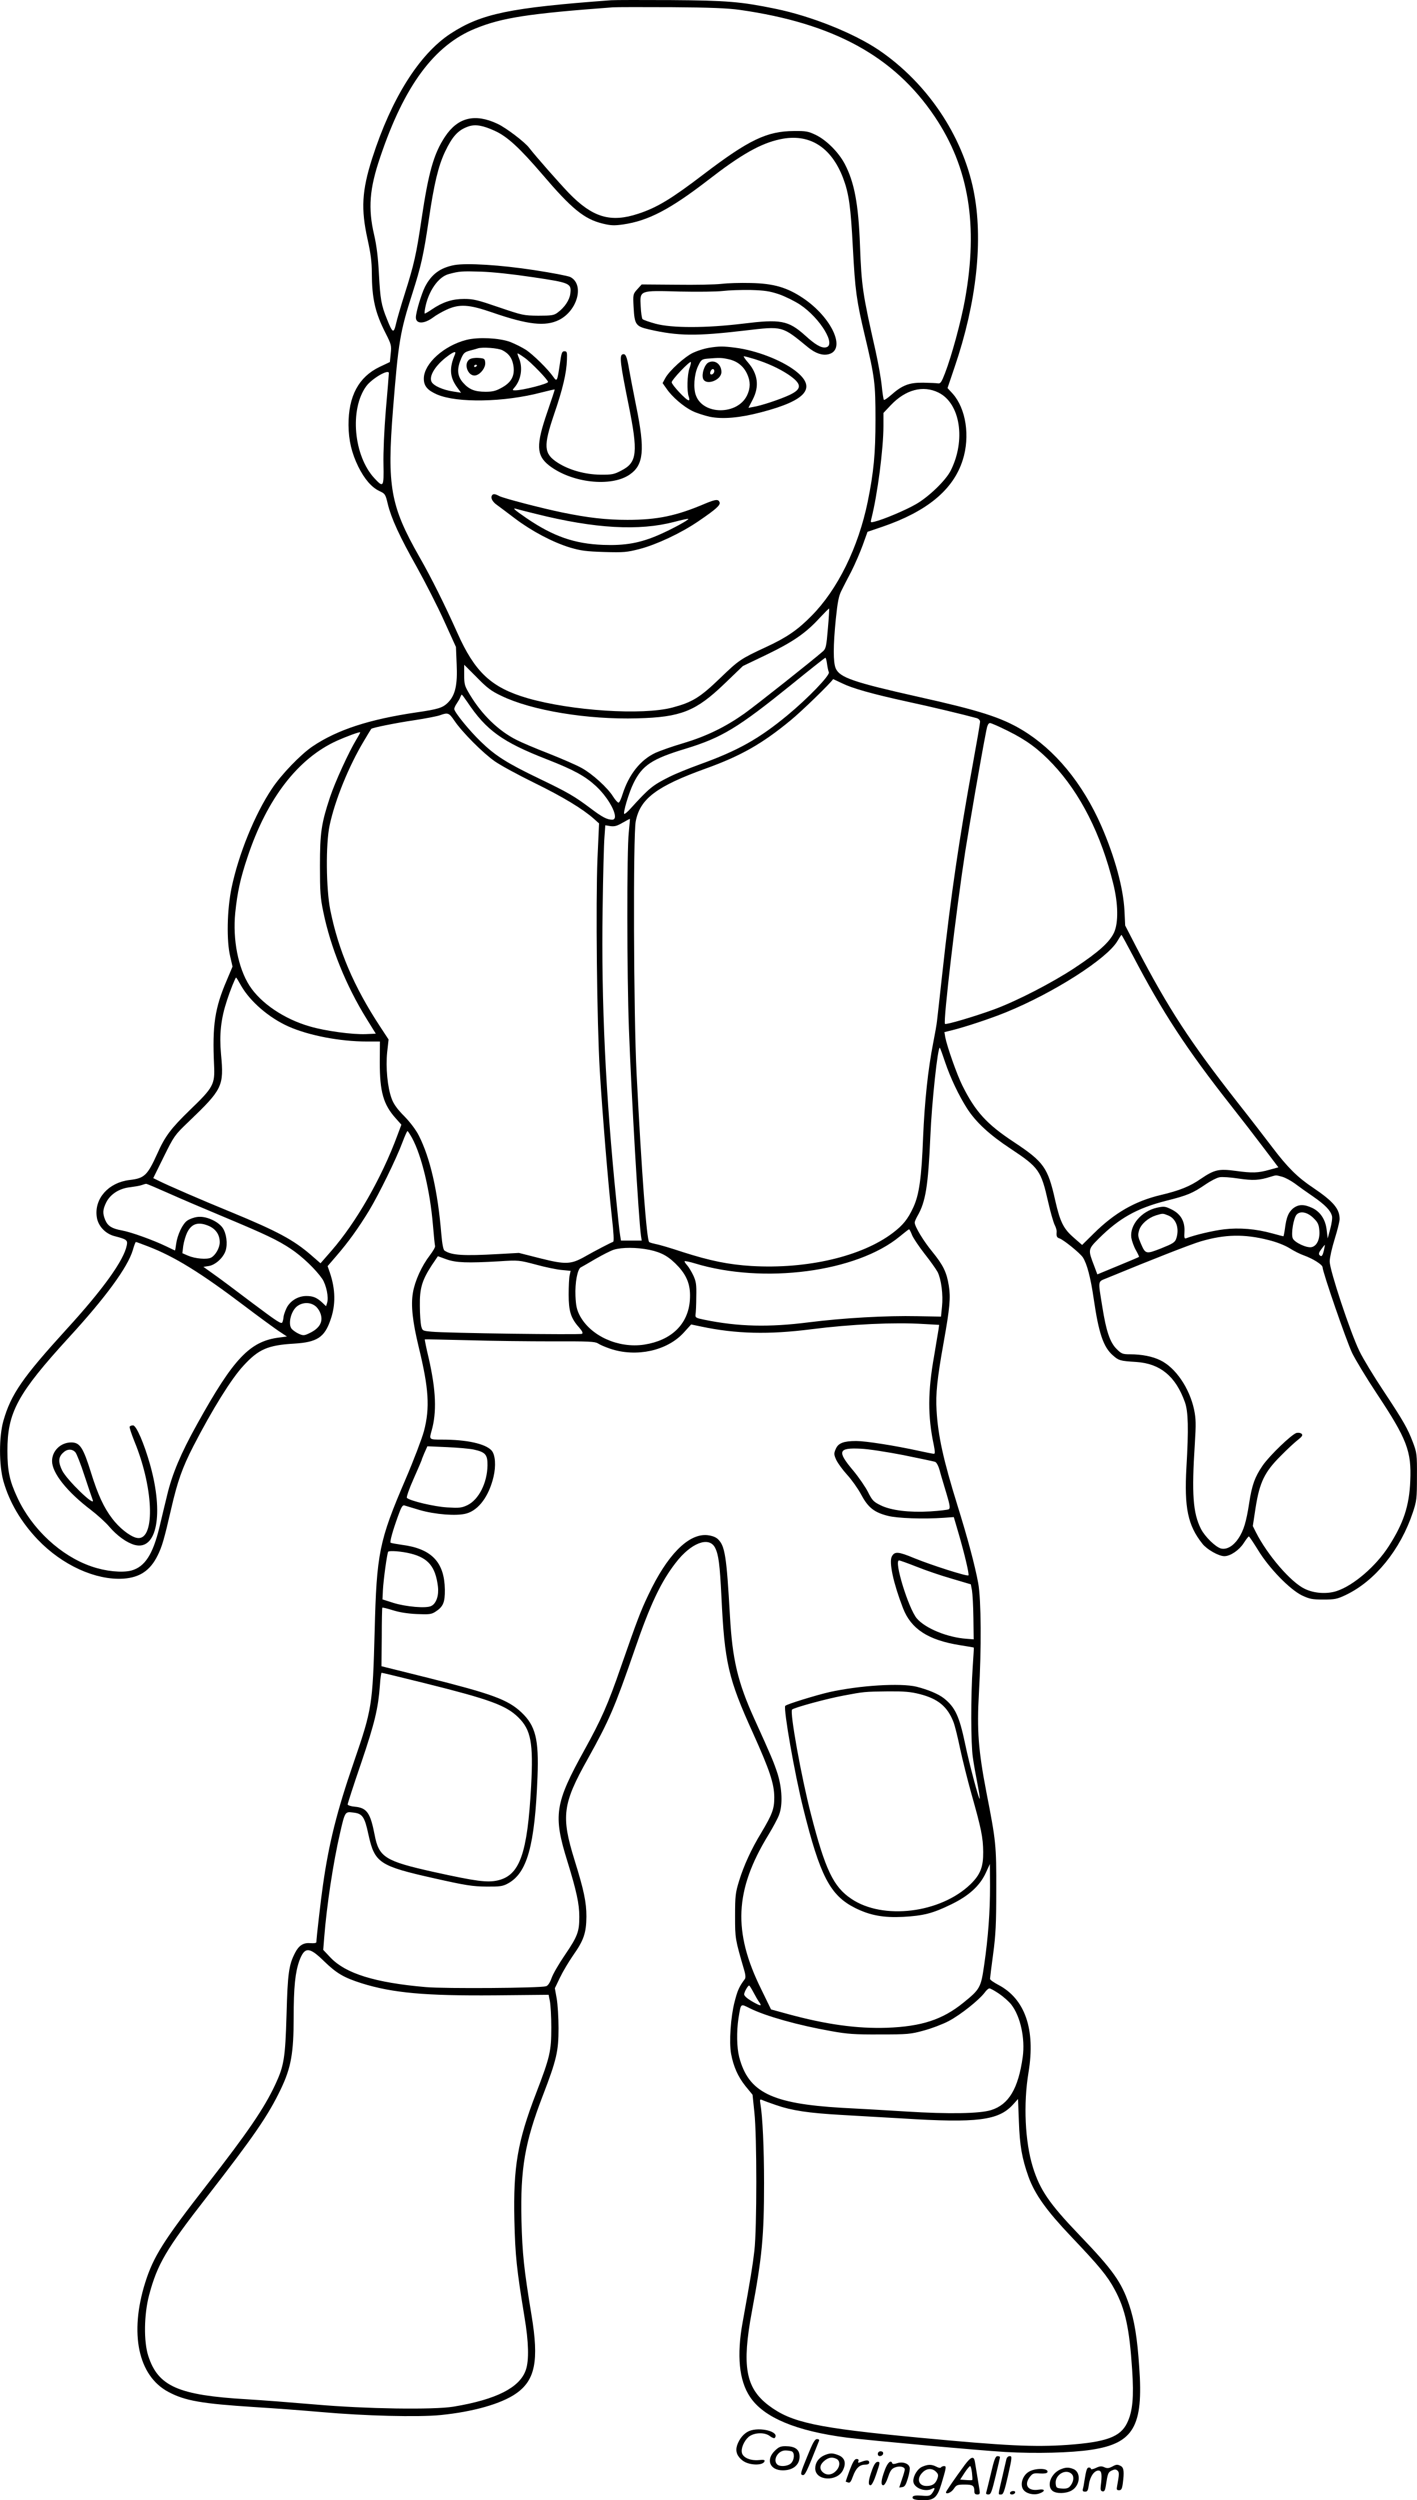 <?xml version="1.0" encoding="UTF-8"?>
<svg xmlns="http://www.w3.org/2000/svg" version="1.0" viewBox="0 0 997.061 1758.561" preserveAspectRatio="xMidYMid meet">
  <g transform="translate(-235.375,1903.561) scale(0.1,-0.1)" fill="#000000" stroke="none">
    <path d="M6655 19034 c-717 -53 -914 -94 -1131 -235 -221 -145 -417 -457 -552 -879 -72 -226 -79 -355 -32 -567 22 -100 30 -159 30 -236 1 -182 23 -280 97 -425 40 -79 42 -87 36 -143 l-6 -60 -72 -34 c-148 -71 -220 -206 -219 -410 1 -107 22 -195 68 -290 44 -89 94 -147 149 -173 41 -19 43 -23 59 -90 25 -103 83 -229 204 -444 59 -106 146 -276 192 -378 l84 -185 5 -121 c7 -145 -10 -219 -61 -270 -37 -37 -69 -47 -221 -69 -333 -49 -557 -122 -730 -238 -84 -56 -222 -199 -288 -299 -121 -181 -235 -462 -284 -698 -32 -156 -36 -373 -9 -484 l16 -69 -40 -95 c-85 -197 -103 -318 -90 -597 7 -137 -5 -158 -169 -316 -134 -130 -176 -185 -231 -309 -69 -152 -90 -172 -193 -184 -150 -17 -252 -132 -232 -262 9 -62 61 -117 125 -133 85 -22 93 -28 86 -64 -20 -105 -166 -309 -425 -592 -307 -337 -390 -456 -443 -642 -32 -111 -32 -313 0 -426 42 -148 124 -287 241 -410 172 -180 408 -288 604 -275 114 8 188 57 240 163 31 62 46 114 96 331 44 191 78 287 155 437 133 258 268 476 354 568 106 115 170 143 356 154 161 10 213 44 255 166 38 107 36 215 -5 336 l-15 43 61 71 c85 98 155 196 228 315 69 113 195 370 238 486 16 43 32 78 35 78 3 0 18 -23 33 -50 67 -124 126 -371 146 -610 6 -74 13 -141 15 -148 3 -7 -14 -36 -36 -65 -59 -77 -106 -181 -120 -265 -15 -89 -2 -203 41 -381 71 -292 80 -426 37 -591 -14 -52 -72 -205 -130 -340 -186 -433 -203 -519 -217 -1068 -14 -520 -18 -547 -147 -922 -118 -342 -175 -569 -217 -865 -14 -96 -46 -372 -46 -400 0 -6 -17 -9 -40 -7 -50 5 -83 -15 -110 -68 -44 -85 -52 -144 -60 -435 -9 -307 -18 -360 -79 -491 -78 -167 -192 -334 -480 -704 -309 -397 -377 -506 -435 -688 -113 -359 -50 -657 162 -770 117 -63 235 -83 607 -107 132 -8 344 -24 470 -35 300 -27 682 -37 840 -21 229 23 425 79 528 150 137 94 164 232 111 551 -54 329 -65 433 -71 670 -8 361 23 545 150 875 97 252 111 313 111 475 0 74 -6 168 -13 208 l-13 73 36 75 c20 42 62 112 93 157 75 106 92 158 93 272 0 101 -17 184 -84 399 -95 307 -84 394 94 711 150 270 188 357 330 768 108 315 184 476 288 610 107 140 234 189 277 107 25 -48 34 -120 45 -344 22 -464 48 -577 221 -958 119 -264 150 -357 151 -454 0 -82 -14 -119 -92 -250 -69 -113 -123 -231 -156 -339 -25 -82 -28 -104 -28 -245 0 -161 0 -161 66 -388 8 -28 9 -47 3 -56 -40 -54 -51 -78 -72 -159 -28 -108 -40 -285 -25 -367 17 -91 49 -162 101 -227 l50 -61 13 -124 c18 -168 18 -812 0 -973 -13 -111 -26 -190 -83 -505 -42 -231 -25 -408 52 -523 96 -145 324 -241 684 -287 170 -21 930 -90 1115 -101 214 -12 459 -6 604 16 296 45 366 165 336 580 -14 209 -34 329 -71 439 -54 161 -115 246 -350 491 -213 222 -278 318 -328 479 -55 179 -67 444 -30 666 50 302 -25 517 -213 615 -32 17 -58 35 -58 42 0 6 10 85 22 175 18 134 22 213 22 448 1 317 -2 345 -70 692 -56 292 -67 434 -52 696 18 307 16 657 -5 772 -24 129 -74 316 -147 550 -98 316 -136 487 -146 665 -7 118 4 223 50 480 43 240 50 315 36 398 -15 93 -38 142 -115 237 -63 76 -125 179 -125 207 0 6 9 27 19 45 58 99 76 213 91 558 10 243 53 640 67 626 3 -3 20 -50 38 -104 36 -107 96 -233 153 -322 62 -97 158 -186 307 -284 199 -132 214 -153 264 -374 16 -71 37 -144 46 -162 9 -17 15 -39 14 -48 -3 -32 1 -41 20 -47 28 -9 143 -102 164 -133 29 -44 55 -142 77 -294 35 -241 68 -338 135 -396 41 -36 50 -39 164 -46 168 -11 277 -100 342 -282 24 -66 27 -187 11 -460 -16 -283 10 -408 112 -536 32 -41 115 -88 155 -88 42 0 104 42 136 92 17 26 33 47 36 47 3 1 32 -43 65 -96 77 -127 223 -277 309 -319 53 -25 71 -29 150 -29 81 0 97 3 158 32 206 98 385 318 473 583 26 79 28 96 28 250 1 157 -1 168 -28 240 -37 98 -66 149 -209 365 -66 99 -142 224 -168 278 -63 129 -209 568 -209 630 0 25 16 96 35 157 19 61 35 125 35 141 0 72 -44 124 -186 220 -110 73 -181 144 -287 284 -50 66 -161 210 -248 320 -332 424 -480 650 -708 1086 l-80 155 -5 104 c-8 160 -68 379 -163 597 -132 300 -327 537 -558 675 -147 88 -301 137 -728 232 -459 103 -555 136 -583 201 -18 45 -18 156 1 347 12 118 21 163 39 198 12 25 44 87 71 138 26 52 62 135 80 185 l33 92 103 35 c316 108 501 261 567 470 53 166 23 362 -71 467 l-36 39 49 145 c157 458 204 903 134 1246 -79 388 -328 757 -667 987 -177 119 -474 238 -727 290 -244 50 -340 58 -735 61 -203 1 -392 1 -420 -1z m905 -68 c660 -94 1086 -327 1371 -751 240 -357 307 -762 213 -1285 -28 -156 -94 -398 -141 -520 -24 -62 -32 -74 -49 -71 -10 2 -57 4 -104 5 -98 1 -147 -17 -225 -86 -25 -22 -48 -38 -52 -35 -3 4 -10 48 -15 99 -5 51 -25 163 -44 248 -91 403 -98 450 -109 740 -11 294 -40 445 -108 574 -43 81 -128 166 -202 202 -54 26 -70 29 -155 28 -189 -1 -316 -61 -635 -304 -228 -174 -329 -235 -461 -278 -194 -64 -320 -26 -486 144 -68 71 -234 259 -281 320 -31 41 -163 141 -221 168 -160 76 -281 46 -371 -90 -79 -119 -116 -250 -165 -579 -37 -250 -53 -320 -118 -525 -27 -85 -55 -181 -62 -213 -16 -69 -24 -65 -63 33 -41 101 -47 139 -57 318 -6 119 -16 199 -34 277 -43 185 -33 322 43 545 169 502 380 788 670 905 187 76 372 105 966 149 28 2 214 2 415 1 271 -2 395 -7 480 -19z m-1724 -851 c88 -40 174 -120 333 -305 207 -243 295 -315 425 -347 58 -14 81 -15 145 -6 178 26 331 107 596 311 233 181 371 259 508 288 204 44 360 -53 444 -275 40 -107 53 -199 68 -491 16 -298 25 -367 85 -619 69 -290 74 -332 74 -586 0 -239 -12 -369 -55 -580 -66 -320 -211 -615 -394 -800 -97 -99 -175 -153 -320 -220 -181 -84 -192 -92 -324 -219 -141 -136 -196 -170 -336 -207 -211 -56 -712 -23 -1020 66 -254 74 -370 182 -494 461 -84 188 -183 388 -267 534 -203 357 -228 494 -185 1035 38 476 49 545 137 819 60 188 78 266 115 517 37 253 67 377 114 477 52 109 92 153 164 178 49 17 102 8 187 -31z m-746 -1704 c0 -5 -9 -120 -21 -255 -12 -145 -19 -304 -17 -386 3 -161 0 -167 -64 -98 -146 158 -175 484 -58 646 40 55 160 125 160 93z m3868 -137 c153 -76 193 -335 85 -549 -35 -69 -153 -183 -243 -235 -72 -42 -233 -110 -294 -124 -27 -7 -28 -6 -21 21 43 169 85 491 85 653 l0 91 51 54 c105 111 228 143 337 89z m-779 -1660 c-10 -123 -14 -141 -34 -159 -68 -60 -474 -382 -553 -438 -134 -95 -268 -160 -428 -208 -76 -22 -166 -54 -199 -69 -106 -50 -187 -153 -231 -292 -10 -32 -22 -58 -28 -58 -6 0 -24 20 -39 44 -39 62 -145 158 -219 199 -35 20 -139 65 -232 102 -93 36 -194 79 -225 95 -129 64 -247 179 -332 321 -36 60 -39 71 -39 137 l0 72 88 -88 c72 -74 102 -97 172 -130 213 -104 609 -169 958 -159 308 8 412 50 614 244 l129 124 167 80 c186 90 276 152 372 257 36 38 66 69 68 67 1 -1 -2 -65 -9 -141z m-6 -247 c3 -24 9 -51 13 -60 8 -22 -147 -183 -291 -302 -202 -167 -349 -249 -615 -345 -80 -29 -176 -68 -215 -88 -119 -59 -144 -80 -273 -222 -22 -25 -43 -42 -46 -39 -9 9 33 150 65 215 62 127 130 172 369 244 254 78 366 146 740 448 129 105 238 191 241 191 4 1 9 -18 12 -42z m103 -136 c74 -37 213 -76 464 -131 164 -35 401 -92 488 -116 12 -4 22 -14 22 -25 0 -10 -22 -139 -49 -286 -97 -529 -158 -945 -215 -1468 -19 -170 -36 -328 -39 -350 -2 -22 -14 -89 -26 -150 -38 -194 -61 -413 -72 -670 -11 -287 -28 -404 -69 -492 -38 -82 -72 -125 -145 -180 -218 -165 -602 -255 -993 -232 -162 10 -290 36 -484 98 -84 28 -169 53 -189 56 -19 4 -41 10 -47 14 -18 11 -54 495 -89 1186 -21 423 -25 1671 -6 1773 30 159 146 247 493 372 247 89 397 174 598 340 78 64 276 256 298 289 0 0 27 -12 60 -28z m-2634 -133 c133 -199 246 -281 559 -403 192 -75 272 -119 350 -192 99 -94 165 -233 110 -233 -35 0 -71 19 -149 78 -116 87 -160 113 -364 211 -227 109 -309 161 -411 260 -83 80 -187 209 -187 230 0 7 8 25 18 39 10 15 22 35 25 45 4 9 8 17 10 17 2 0 20 -24 39 -52z m-92 -130 c55 -82 203 -230 285 -287 41 -29 167 -97 281 -153 198 -97 337 -181 416 -251 l37 -33 -11 -245 c-13 -313 -4 -1152 16 -1494 19 -310 59 -794 85 -1030 13 -114 16 -171 9 -174 -17 -6 -129 -64 -199 -104 -98 -55 -135 -57 -314 -12 l-150 38 -145 -8 c-245 -14 -328 -9 -378 24 -9 5 -17 46 -23 117 -25 303 -78 534 -158 692 -19 38 -60 93 -101 135 -50 50 -76 86 -90 124 -30 80 -43 221 -32 328 l10 89 -63 96 c-181 276 -290 531 -347 814 -30 149 -33 465 -5 596 38 179 136 419 242 595 26 44 49 82 51 84 7 8 169 41 304 61 80 12 161 28 180 35 56 20 63 17 100 -37z m3895 -73 c132 -65 218 -129 317 -234 194 -206 340 -495 425 -841 35 -140 37 -274 6 -343 -32 -68 -105 -135 -277 -249 -159 -105 -405 -232 -567 -292 -134 -49 -339 -110 -346 -102 -14 13 79 801 142 1209 32 202 110 656 147 845 8 45 16 62 28 62 8 0 65 -25 125 -55z m-4585 -63 c-52 -86 -148 -295 -184 -403 -61 -184 -71 -250 -71 -484 0 -182 3 -225 24 -325 51 -248 160 -518 304 -750 l65 -105 -70 -3 c-93 -4 -286 22 -394 54 -181 52 -345 163 -425 287 -79 123 -119 325 -100 512 15 144 35 239 86 391 137 413 356 697 633 821 65 29 155 62 160 58 2 -2 -11 -25 -28 -53z m1918 -652 c-14 -125 -13 -1006 1 -1380 18 -482 68 -1333 85 -1457 l5 -33 -73 0 -73 0 -6 38 c-4 20 -15 127 -26 237 -76 750 -107 1400 -97 2055 3 234 9 462 13 508 l6 83 36 -6 c28 -4 47 1 86 24 28 16 51 28 51 27 1 0 -3 -44 -8 -96z m3546 -864 c209 -400 380 -661 691 -1056 68 -86 170 -218 228 -295 l106 -140 -62 -17 c-81 -23 -122 -24 -239 -8 -118 16 -149 9 -245 -56 -76 -53 -148 -82 -283 -114 -181 -43 -325 -126 -472 -272 l-80 -79 -54 47 c-76 65 -100 111 -135 265 -52 233 -80 272 -293 413 -188 124 -269 212 -360 395 -38 75 -109 277 -121 341 l-6 36 53 13 c96 24 271 82 379 126 337 137 712 377 785 501 14 24 27 44 29 44 2 0 37 -65 79 -144z m-6274 -213 c64 -112 196 -226 335 -288 143 -63 361 -105 549 -105 l93 0 -1 -147 c0 -206 25 -296 112 -393 l40 -45 -28 -75 c-110 -298 -289 -611 -465 -813 l-76 -87 -62 54 c-126 110 -240 171 -567 306 -194 79 -455 192 -511 221 l-37 18 74 150 c72 146 77 153 171 243 243 233 253 252 232 478 -13 141 -1 250 42 380 21 66 59 160 64 160 2 0 18 -26 35 -57z m7325 -1344 c22 -6 63 -28 90 -48 28 -21 85 -62 128 -91 84 -58 123 -98 133 -137 4 -13 -2 -55 -12 -91 l-18 -67 -7 58 c-8 73 -43 128 -101 156 -59 28 -99 27 -137 -4 -32 -28 -46 -62 -56 -142 -4 -29 -9 -53 -11 -53 -2 0 -37 9 -77 20 -114 32 -234 42 -340 29 -77 -9 -208 -40 -267 -63 -12 -5 -15 3 -12 46 4 73 -26 125 -91 157 -45 22 -52 23 -103 12 -109 -25 -191 -121 -180 -210 4 -24 18 -64 32 -88 14 -25 24 -46 22 -48 -1 -2 -68 -30 -148 -63 l-145 -60 -23 62 c-43 111 -43 114 31 188 145 145 269 215 477 268 148 37 186 53 275 114 36 25 81 48 99 51 17 4 78 0 135 -9 102 -15 145 -13 226 13 40 12 35 12 80 0z m-7838 -115 c82 -37 256 -111 388 -166 301 -126 383 -165 476 -227 81 -54 175 -145 220 -210 29 -44 47 -131 34 -171 l-7 -22 -26 25 c-39 36 -66 47 -112 47 -59 0 -115 -34 -140 -85 -11 -23 -20 -50 -21 -61 0 -10 -4 -28 -8 -38 -6 -17 -33 1 -212 135 -112 85 -235 177 -274 204 l-70 50 38 6 c46 7 102 58 118 107 16 49 6 123 -21 162 -34 47 -119 84 -177 76 -25 -3 -57 -15 -72 -26 -33 -23 -69 -99 -78 -165 -3 -25 -7 -45 -8 -45 -1 0 -28 13 -61 29 -91 44 -249 101 -312 112 -71 13 -100 31 -118 74 -19 47 -18 71 7 123 29 58 92 99 168 107 31 4 67 10 81 15 14 5 28 9 32 9 4 1 74 -29 155 -65z m8061 -178 c28 -27 36 -44 39 -83 6 -61 -16 -110 -53 -119 -34 -9 -123 33 -134 62 -13 32 6 143 27 166 26 29 78 18 121 -26z m-1023 20 c56 -24 79 -92 55 -163 -9 -26 -24 -35 -106 -68 -108 -42 -110 -42 -144 37 -19 45 -21 57 -11 90 13 44 63 87 118 105 50 15 48 15 88 -1z m-6748 -75 c47 -22 73 -62 73 -113 0 -39 -30 -92 -61 -108 -28 -15 -112 -8 -163 14 l-39 17 6 51 c4 28 16 69 27 93 32 66 81 80 157 46z m4945 -64 c10 -23 50 -82 89 -132 39 -49 79 -106 90 -126 26 -52 40 -161 31 -244 l-7 -70 -165 3 c-218 5 -528 -13 -764 -43 -281 -36 -497 -31 -736 18 -60 12 -65 15 -62 38 2 13 5 69 5 124 2 85 -1 107 -21 150 -13 27 -33 60 -44 72 -12 13 -19 25 -17 28 3 2 34 -4 70 -15 485 -148 1140 -62 1444 189 33 27 62 50 65 50 3 1 13 -18 22 -42z m2506 -33 c57 -14 114 -36 150 -58 31 -20 76 -42 99 -50 65 -23 133 -66 133 -84 0 -33 168 -519 208 -603 23 -47 100 -175 173 -285 213 -321 245 -405 236 -614 -7 -176 -47 -298 -152 -461 -90 -140 -247 -275 -365 -314 -69 -23 -159 -17 -225 15 -98 46 -263 238 -344 398 l-22 44 20 131 c28 177 63 249 175 361 44 45 99 96 121 113 31 24 37 34 28 43 -6 7 -22 10 -36 7 -34 -9 -191 -160 -239 -230 -55 -80 -75 -137 -94 -260 -21 -137 -39 -196 -76 -252 -36 -54 -83 -81 -123 -71 -38 10 -113 83 -141 138 -56 111 -66 246 -43 597 9 142 8 177 -5 241 -32 152 -131 297 -238 348 -54 27 -132 42 -211 42 -55 0 -62 3 -97 38 -46 46 -73 125 -100 297 -31 193 -34 173 35 202 330 136 586 236 660 258 169 49 303 52 473 9z m-7883 -45 c185 -71 369 -184 678 -418 100 -76 209 -155 241 -177 l59 -39 -54 -7 c-207 -26 -321 -146 -577 -607 -116 -208 -177 -353 -213 -505 -16 -67 -41 -168 -54 -225 -46 -189 -102 -276 -197 -302 -65 -17 -181 -6 -281 29 -216 74 -420 264 -522 486 -54 116 -69 186 -69 326 -1 271 71 403 434 800 259 282 413 494 448 612 9 32 19 58 22 58 3 0 41 -14 85 -31z m8275 -25 c-10 -43 -17 -51 -31 -37 -8 8 -5 20 12 42 12 17 24 31 25 31 1 0 -2 -16 -6 -36z m-4748 1 c91 -19 141 -49 207 -120 63 -70 86 -137 79 -234 -12 -169 -129 -283 -321 -313 -183 -28 -380 62 -455 207 -20 39 -26 68 -29 135 -4 94 14 188 37 201 8 4 55 31 104 60 49 28 107 58 130 65 56 17 160 17 248 -1z m-1427 -67 c68 -24 146 -27 370 -14 138 9 141 8 259 -23 65 -18 147 -35 182 -38 l63 -6 -7 -31 c-4 -17 -7 -78 -7 -136 0 -117 15 -166 74 -232 22 -25 28 -39 20 -44 -13 -8 -961 5 -1059 15 -63 6 -64 6 -73 41 -4 19 -9 82 -9 140 -2 123 15 180 83 285 24 36 44 65 44 65 0 0 28 -10 60 -22z m-922 -329 c15 -11 32 -37 38 -59 16 -52 -9 -96 -73 -128 -42 -21 -49 -22 -79 -9 -19 8 -42 24 -52 35 -28 31 -8 121 34 157 38 32 95 34 132 4z m4282 -126 l107 -6 -5 -36 c-3 -20 -17 -103 -31 -186 -44 -249 -45 -419 -2 -622 9 -46 10 -63 1 -63 -6 0 -52 9 -102 20 -173 38 -378 70 -444 70 -90 0 -128 -15 -145 -57 -13 -30 -13 -38 4 -76 11 -23 45 -70 77 -105 32 -35 76 -97 99 -140 48 -90 91 -124 186 -148 67 -18 254 -24 395 -14 l70 5 32 -109 c43 -147 78 -294 71 -301 -8 -9 -261 72 -381 121 -113 47 -138 49 -158 12 -21 -39 10 -186 78 -362 56 -147 176 -226 401 -262 53 -8 97 -16 98 -17 1 -1 -3 -63 -8 -137 -14 -202 -13 -543 1 -635 6 -44 21 -127 32 -183 11 -57 19 -106 16 -108 -6 -6 -73 245 -102 385 -41 195 -70 258 -149 321 -39 31 -114 62 -194 82 -114 27 -399 9 -612 -38 -92 -21 -304 -86 -311 -97 -14 -20 66 -477 127 -722 118 -475 189 -611 364 -699 106 -53 200 -70 339 -63 142 8 207 24 336 87 125 60 203 131 245 222 l29 63 1 -156 c0 -183 -13 -360 -41 -553 -23 -161 -29 -172 -148 -268 -146 -118 -293 -166 -536 -175 -212 -7 -429 23 -703 98 l-113 31 -69 142 c-200 404 -187 696 49 1083 34 56 69 121 77 145 26 68 21 186 -11 288 -26 80 -43 121 -163 385 -117 257 -155 419 -172 724 -24 423 -35 494 -85 541 -16 15 -41 24 -75 28 -132 12 -282 -139 -415 -422 -55 -115 -80 -183 -191 -501 -92 -267 -139 -373 -259 -590 -207 -374 -220 -457 -119 -781 64 -208 84 -299 84 -390 0 -105 -12 -138 -102 -270 -41 -60 -83 -132 -93 -161 -12 -34 -26 -54 -39 -58 -43 -13 -709 -18 -846 -6 -357 31 -564 95 -671 208 l-51 54 7 87 c18 227 63 526 112 737 34 148 35 149 90 142 67 -7 82 -28 109 -154 44 -201 76 -222 464 -309 222 -50 269 -57 365 -58 95 -1 116 2 151 21 137 73 191 265 210 753 10 263 -14 358 -114 452 -95 89 -205 129 -655 242 l-329 82 2 204 c0 112 2 206 4 208 2 2 35 -6 73 -18 43 -14 104 -24 168 -27 88 -4 104 -2 132 16 55 35 68 65 67 156 -3 194 -94 288 -303 315 -41 6 -76 12 -79 15 -6 6 14 81 51 183 23 65 33 83 46 79 9 -3 57 -17 106 -32 110 -32 262 -44 330 -25 87 24 159 122 191 257 19 79 13 156 -13 186 -43 48 -175 77 -350 77 -90 0 -90 0 -73 60 38 132 32 286 -20 514 -17 71 -29 130 -27 131 1 1 137 -2 302 -6 165 -5 433 -8 596 -8 255 1 300 -1 321 -15 13 -9 51 -25 83 -36 186 -64 407 -15 523 116 l49 54 71 -15 c247 -52 476 -57 773 -19 284 36 583 50 794 37z m-3168 -883 c83 -18 98 -36 97 -112 -2 -122 -61 -240 -141 -279 -40 -19 -56 -21 -142 -16 -90 5 -263 46 -284 67 -5 4 16 65 47 134 31 70 56 128 56 130 0 3 9 26 20 52 l21 47 137 -6 c75 -3 161 -11 189 -17z m3023 -39 c113 -23 213 -44 222 -47 11 -3 24 -26 34 -62 8 -31 30 -103 47 -160 25 -83 28 -105 17 -112 -7 -4 -65 -11 -129 -15 -152 -9 -278 7 -351 43 -49 24 -59 34 -88 92 -18 36 -66 106 -107 155 -112 133 -103 159 55 151 52 -2 187 -23 300 -45z m-3465 -693 c122 -31 173 -92 190 -230 8 -64 -11 -120 -46 -138 -34 -19 -180 -6 -269 22 l-75 24 3 65 c4 74 29 256 37 270 7 10 97 3 160 -13z m3558 -92 c62 -25 173 -63 247 -84 l135 -40 8 -43 c4 -24 9 -111 10 -194 l2 -150 -50 4 c-134 9 -290 73 -350 143 -59 70 -163 408 -125 408 7 0 62 -20 123 -44z m-3458 -820 c454 -113 569 -155 655 -239 90 -88 107 -179 91 -483 -26 -479 -80 -630 -237 -665 -72 -16 -150 -6 -449 60 -341 76 -385 103 -415 260 -30 155 -54 191 -140 199 -27 2 -50 10 -50 16 0 6 42 137 95 291 96 283 120 385 132 548 3 48 9 87 12 87 4 0 142 -33 306 -74z m3480 -76 c129 -33 195 -87 238 -197 9 -23 30 -106 46 -185 17 -78 53 -224 81 -323 68 -240 81 -304 82 -405 1 -106 -20 -160 -90 -228 -211 -203 -615 -253 -838 -102 -126 84 -184 206 -284 595 -68 262 -150 719 -133 736 14 14 246 77 360 98 147 28 149 28 314 30 117 1 161 -3 224 -19z m-4191 -1879 c89 -86 139 -115 264 -155 218 -68 446 -89 937 -85 l379 4 9 -45 c5 -25 10 -108 10 -185 0 -167 -9 -207 -108 -465 -130 -338 -160 -516 -152 -890 6 -249 16 -345 71 -680 30 -178 33 -305 10 -373 -42 -125 -208 -209 -509 -259 -142 -23 -619 -16 -970 15 -165 14 -383 31 -485 37 -482 28 -624 91 -693 305 -33 103 -30 291 6 428 58 217 119 322 406 690 336 433 432 573 522 761 71 149 89 252 89 499 0 215 11 322 41 404 37 97 69 96 173 -6z m3021 -218 c14 -27 32 -58 41 -70 22 -31 9 -29 -53 7 -32 19 -53 37 -53 48 0 16 26 62 35 62 3 0 16 -21 30 -47z m1728 -10 c31 -21 69 -55 86 -76 65 -83 99 -239 81 -370 -31 -222 -98 -334 -222 -373 -80 -25 -296 -29 -598 -10 -146 9 -350 21 -453 26 -495 29 -657 109 -722 357 -17 66 -19 180 -5 273 18 108 13 103 78 71 111 -56 343 -121 577 -162 110 -20 163 -24 340 -23 194 0 217 2 307 27 54 14 133 44 177 67 82 43 213 147 253 200 12 17 27 30 34 30 7 0 37 -17 67 -37z m-1568 -784 c109 -38 228 -56 458 -69 105 -6 300 -17 432 -25 526 -33 674 -14 776 97 l36 40 6 -158 c6 -172 22 -260 68 -390 46 -125 127 -238 304 -424 194 -204 252 -274 303 -370 74 -137 103 -272 122 -561 13 -195 4 -295 -36 -377 -48 -97 -145 -133 -419 -153 -234 -16 -432 -7 -1045 51 -725 69 -898 106 -1058 227 -162 123 -189 277 -118 658 72 384 86 532 86 906 0 241 -10 469 -26 558 -5 30 -3 33 13 26 10 -5 54 -21 98 -36z M5550 17171 c-99 -19 -160 -64 -206 -153 -25 -50 -64 -179 -64 -215 0 -48 59 -47 123 1 18 14 60 38 92 53 92 42 157 38 325 -20 249 -86 371 -99 467 -52 131 66 180 250 80 302 -16 8 -131 30 -256 49 -235 36 -474 51 -561 35z m553 -85 c262 -39 272 -43 264 -114 -5 -46 -40 -99 -91 -136 -24 -18 -42 -21 -134 -21 -104 1 -112 3 -277 59 -148 51 -180 59 -245 59 -83 0 -150 -21 -228 -74 -23 -16 -46 -29 -49 -29 -3 0 -2 17 2 37 22 120 93 222 167 241 74 20 90 21 228 17 83 -3 224 -18 363 -39z M7430 17039 c-41 -5 -184 -8 -318 -6 l-243 2 -31 -34 c-30 -34 -31 -35 -26 -127 7 -123 15 -134 111 -156 201 -46 329 -48 675 -7 266 31 257 33 441 -118 53 -43 102 -60 145 -49 127 32 23 259 -180 395 -112 75 -207 103 -369 106 -71 2 -164 -1 -205 -6z m405 -73 c43 -15 110 -48 148 -73 144 -96 260 -290 180 -301 -31 -5 -74 20 -145 85 -118 105 -171 115 -438 82 -253 -31 -500 -32 -615 0 -43 12 -84 26 -90 32 -5 5 -11 45 -13 89 -6 115 -12 113 275 105 127 -3 261 -1 303 4 41 5 129 8 195 7 99 -3 134 -8 200 -30z M5636 16645 c-158 -40 -298 -166 -300 -270 -1 -53 24 -84 93 -114 142 -61 471 -55 734 14 51 13 93 23 94 21 1 -1 -23 -74 -53 -161 -79 -230 -77 -302 13 -373 158 -123 437 -155 568 -64 98 67 108 173 46 477 -21 105 -44 224 -51 265 -15 90 -25 111 -46 103 -23 -8 -15 -68 41 -346 70 -345 63 -414 -49 -471 -51 -27 -66 -30 -149 -29 -105 1 -218 32 -299 84 -99 64 -102 115 -24 345 59 172 86 285 89 379 2 54 0 60 -18 60 -17 0 -21 -11 -32 -90 -18 -122 -20 -127 -46 -90 -40 57 -141 155 -191 189 -28 18 -78 43 -111 56 -78 29 -225 36 -309 15z m253 -73 c48 -24 73 -62 79 -121 6 -65 -20 -108 -87 -144 -38 -21 -62 -27 -110 -27 -76 0 -117 16 -159 64 -42 48 -45 97 -12 173 16 36 24 43 62 53 24 6 48 13 53 15 31 11 143 3 174 -13z m-334 -29 c-41 -96 -37 -159 14 -230 l29 -40 -56 9 c-72 11 -137 40 -151 67 -22 40 27 119 113 182 45 33 61 37 51 12z m489 -23 c43 -29 166 -156 166 -171 0 -13 -178 -59 -232 -59 -19 0 -20 2 -6 18 48 54 62 140 34 207 -8 19 -13 35 -10 35 3 0 25 -13 48 -30z M5656 16507 c-45 -33 -5 -127 48 -111 34 10 67 55 64 89 -3 28 -6 30 -48 33 -27 2 -53 -3 -64 -11z m54 -41 c0 -3 -4 -8 -10 -11 -5 -3 -10 -1 -10 4 0 6 5 11 10 11 6 0 10 -2 10 -4z M7340 16589 c-30 -5 -78 -20 -108 -34 -59 -27 -169 -127 -197 -179 l-19 -35 29 -41 c39 -57 119 -125 180 -155 28 -14 84 -32 124 -41 89 -18 209 -8 361 32 323 84 395 174 237 294 -100 75 -273 141 -419 160 -86 11 -114 11 -188 -1z m323 -79 c90 -28 171 -65 235 -107 100 -67 102 -103 10 -146 -64 -30 -199 -75 -251 -83 l-37 -7 30 58 c48 92 37 181 -33 261 -21 24 -34 44 -29 44 5 0 39 -9 75 -20z m-183 -1 c61 -13 106 -49 131 -104 24 -52 24 -99 -1 -151 -67 -138 -307 -139 -359 -1 -20 51 -13 147 13 204 23 49 27 52 68 56 84 7 98 7 148 -4z m-275 -64 c-16 -46 -19 -162 -5 -199 6 -18 6 -26 -1 -26 -17 0 -119 109 -119 127 0 17 126 150 135 142 2 -3 -2 -23 -10 -44z M7339 16486 c-28 -14 -50 -81 -38 -114 19 -51 129 -11 129 47 0 55 -47 89 -91 67z m41 -60 c0 -16 -18 -31 -27 -22 -8 8 5 36 17 36 5 0 10 -6 10 -14z M5815 15550 c-10 -17 4 -44 34 -65 15 -11 73 -54 128 -96 119 -90 267 -168 389 -205 74 -22 114 -27 239 -31 137 -4 159 -2 249 21 119 31 290 111 412 194 125 85 159 115 151 135 -9 23 -27 21 -100 -9 -203 -87 -338 -115 -549 -115 -148 0 -279 15 -458 52 -141 29 -411 99 -442 115 -32 17 -45 18 -53 4z m310 -129 c415 -104 726 -121 974 -56 52 14 96 23 98 21 7 -6 -118 -74 -206 -112 -132 -58 -240 -77 -394 -71 -202 8 -350 60 -537 187 -90 62 -105 76 -72 66 9 -3 71 -19 137 -35z M3266 9001 c-3 -4 13 -53 35 -107 140 -342 145 -713 9 -674 -48 14 -119 71 -167 135 -59 77 -101 169 -148 320 -56 180 -79 215 -140 215 -74 0 -135 -59 -135 -131 0 -84 106 -217 275 -345 44 -34 102 -86 128 -117 54 -63 123 -113 179 -128 156 -41 205 218 108 564 -42 149 -97 277 -120 277 -11 0 -21 -4 -24 -9z m-382 -180 c9 -10 39 -86 65 -167 27 -82 53 -158 57 -168 23 -59 -183 141 -215 207 -28 57 -27 92 4 122 29 30 65 32 89 6z M7624 1936 c-37 -16 -69 -55 -84 -101 -13 -41 0 -77 40 -107 46 -34 141 -36 153 -5 4 11 -5 13 -42 9 -55 -5 -106 16 -116 48 -10 31 13 86 46 115 39 32 114 35 151 5 14 -10 28 -16 32 -13 42 43 -103 82 -180 49z M8033 1756 c-46 -113 -49 -125 -33 -129 18 -5 28 16 117 241 3 7 -3 12 -14 12 -16 0 -30 -25 -70 -124z M7804 1796 c-63 -63 -32 -136 58 -136 72 0 118 38 118 97 0 50 -32 73 -100 73 -34 0 -48 -6 -76 -34z m120 -2 c23 -9 20 -60 -4 -84 -22 -22 -79 -27 -98 -8 -32 32 6 98 58 98 15 0 35 -3 44 -6z M8543 1793 c-18 -6 -16 -33 1 -33 19 0 31 19 20 30 -5 4 -15 5 -21 3z M8154 1766 c-40 -18 -64 -52 -64 -92 0 -89 155 -97 196 -11 23 49 12 85 -31 103 -42 17 -61 17 -101 0z m87 -26 c27 -15 24 -56 -6 -85 -29 -30 -68 -32 -94 -6 -24 24 -18 54 17 81 28 22 54 25 83 10z M9326 1637 c-16 -67 -31 -128 -33 -134 -3 -8 3 -13 15 -13 18 0 24 17 51 128 17 70 31 131 31 135 0 4 -8 7 -17 7 -15 0 -24 -24 -47 -123z M9435 1738 c-3 -13 -16 -71 -30 -130 -30 -128 -29 -118 -7 -118 16 0 23 22 49 135 28 126 29 135 12 135 -11 0 -21 -9 -24 -22z M9142 1698 c-77 -105 -132 -186 -132 -192 0 -18 38 -2 55 24 18 27 25 30 76 30 59 0 69 -7 69 -51 0 -12 7 -19 20 -19 18 0 20 5 16 33 -3 17 -10 61 -16 97 -6 36 -13 80 -16 98 -7 46 -27 40 -72 -20z m51 -55 c3 -27 4 -49 2 -51 -2 -2 -21 -2 -44 0 l-41 3 31 48 c17 26 35 47 39 47 4 0 10 -21 13 -47z M8332 1660 c-16 -44 -29 -80 -27 -80 2 0 10 -3 18 -6 11 -4 20 8 32 43 21 58 47 83 86 83 19 0 29 5 29 15 0 18 -18 19 -55 5 -23 -9 -26 -8 -21 5 3 10 -1 15 -13 15 -14 0 -26 -20 -49 -80z M8490 1663 c-26 -71 -30 -108 -11 -108 9 0 25 31 42 83 26 77 26 82 9 82 -13 0 -25 -16 -40 -57z M8580 1663 c-27 -71 -30 -108 -11 -108 8 0 22 23 33 56 15 45 25 60 48 69 32 13 70 6 70 -14 0 -7 -9 -39 -20 -70 l-19 -57 21 3 c18 2 26 16 40 62 10 33 16 68 12 78 -8 28 -51 41 -88 28 -21 -7 -32 -7 -34 0 -9 26 -33 5 -52 -47z M8842 1685 c-32 -14 -62 -63 -62 -100 0 -47 82 -81 131 -55 23 13 24 2 3 -29 -15 -21 -23 -23 -75 -19 -40 3 -60 0 -63 -8 -7 -17 16 -24 80 -24 71 0 94 22 122 115 35 117 36 125 19 125 -9 0 -18 -4 -22 -9 -3 -6 -17 -4 -33 5 -34 17 -58 17 -100 -1z m98 -35 c16 -16 18 -24 9 -50 -13 -35 -35 -50 -76 -50 -56 0 -72 52 -28 95 29 30 68 32 95 5z M10177 1685 c-22 -11 -33 -12 -53 -3 -19 9 -32 8 -59 -5 -19 -9 -35 -12 -35 -7 0 6 -6 10 -14 10 -14 0 -19 -15 -32 -95 -3 -22 -8 -48 -11 -57 -3 -13 1 -18 16 -18 17 0 21 9 27 52 8 57 41 102 72 96 18 -4 21 -33 11 -108 -3 -27 0 -35 13 -38 12 -2 18 7 23 40 13 87 16 95 42 107 19 9 29 9 39 0 14 -11 14 -25 -2 -111 -5 -23 -2 -28 14 -28 15 0 21 9 26 46 11 82 8 112 -13 124 -25 13 -31 13 -64 -5z M9814 1666 c-65 -29 -97 -112 -56 -149 26 -23 99 -22 139 3 59 36 64 129 8 150 -34 13 -53 12 -91 -4z m81 -32 c19 -19 13 -58 -13 -87 -11 -13 -27 -17 -56 -15 -38 3 -41 5 -44 35 -6 62 72 108 113 67z M9593 1650 c-44 -26 -63 -88 -40 -124 19 -29 72 -43 113 -29 45 15 43 35 -4 27 -75 -12 -106 33 -61 91 19 24 27 26 70 23 31 -2 50 1 53 9 11 29 -85 31 -131 3z M9473 1513 c-18 -6 -16 -23 1 -23 17 0 30 16 19 23 -5 2 -14 2 -20 0z"></path>
  </g>
</svg>
